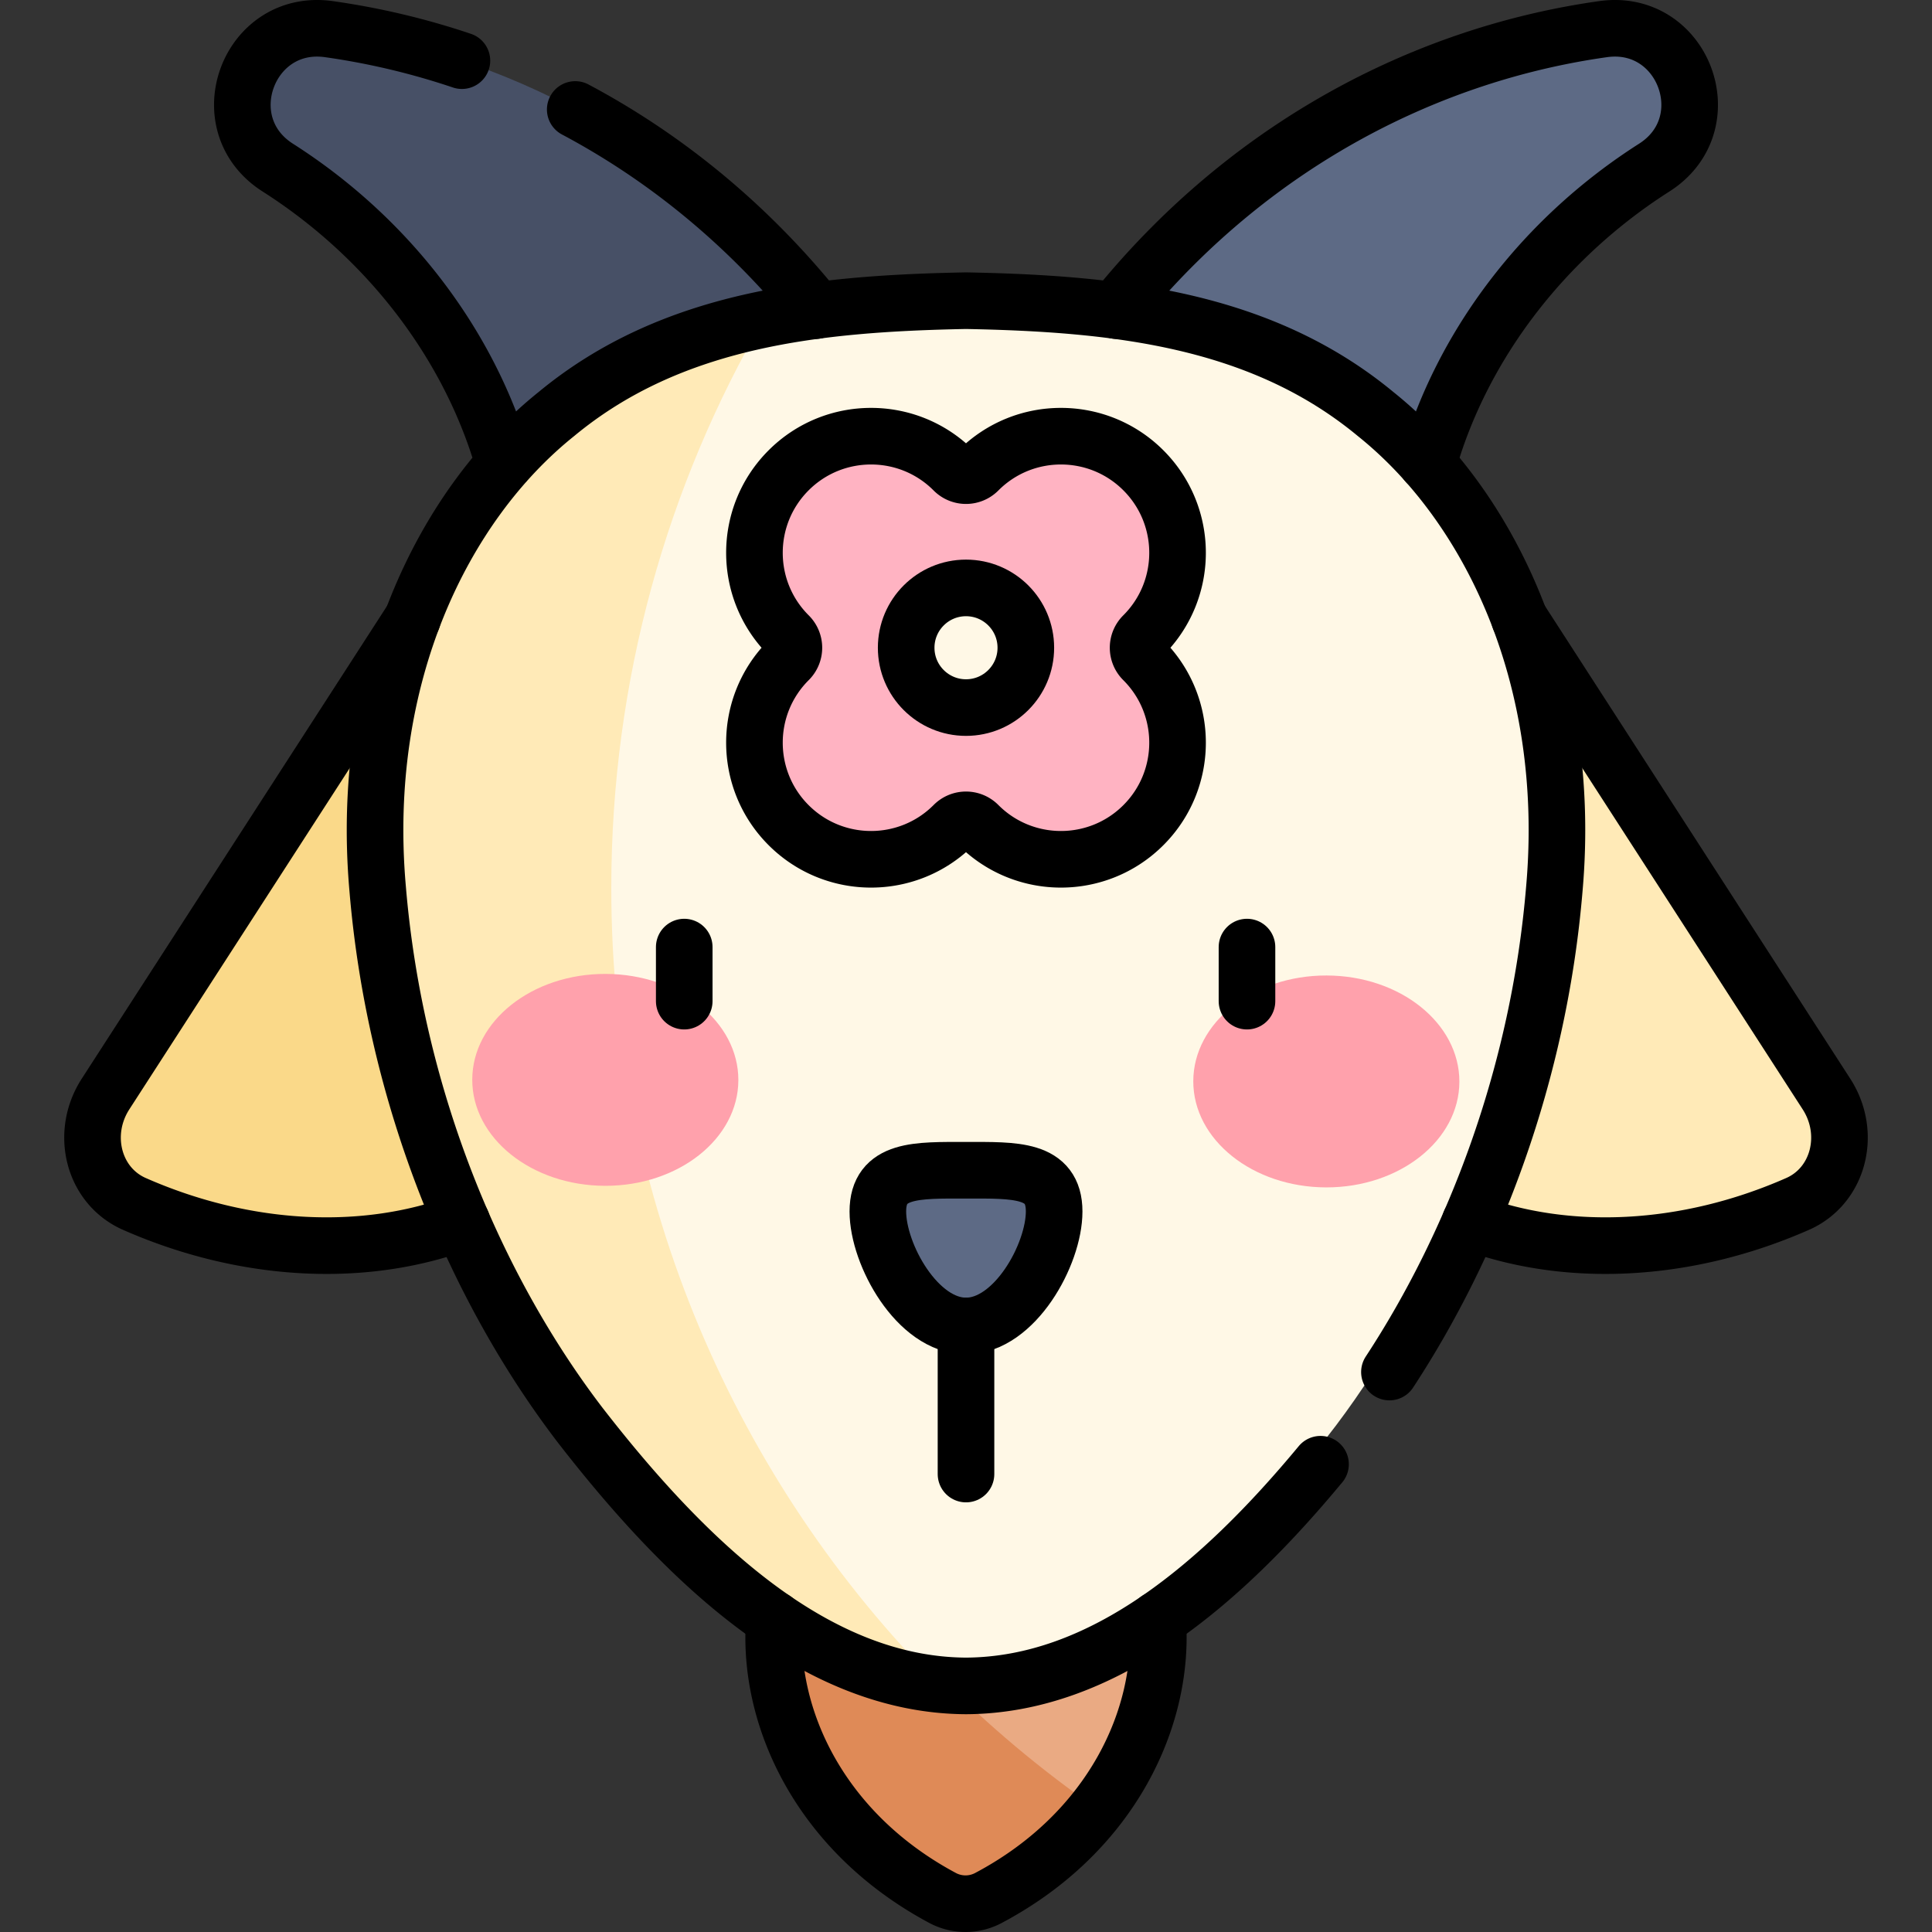 <svg xmlns="http://www.w3.org/2000/svg" xmlns:xlink="http://www.w3.org/1999/xlink" viewBox="0 0 512.002 512.002" width="512" height="512" xmlns:v="https://vecta.io/nano"><rect x="0" y="0" width="512.002" height="512.002" fill="#333333" stroke="none"/><style><![CDATA[.B{stroke-linejoin:round}.C{stroke-miterlimit:10}.D{stroke-linecap:round}]]></style><path d="M73.594 44.402c29.082 18.546 49.443 45.734 58.694 74.447 3.657 11.351 16.211 17.149 27.118 12.327l47.298-20.91c12.144-5.369 15.801-20.895 7.28-31.079-34.895-41.703-80.85-64.983-126.813-71.458-21.39-3.013-31.791 25.058-13.577 36.673z" fill="#475066"/><path d="M438.408 44.402c-29.082 18.546-49.443 45.734-58.694 74.447-3.657 11.351-16.211 17.149-27.118 12.327l-47.298-20.91c-12.144-5.369-15.801-20.895-7.28-31.079 34.894-41.704 80.849-64.983 126.812-71.458 21.391-3.013 31.792 25.058 13.578 36.673z" fill="#5d6a85"/><path d="M116.286 153.184c52.895 34.164 73.322 96.621 45.626 139.503-24.352 37.703-77.797 47.72-126.303 26.369-10.854-4.778-14.421-18.632-7.638-29.134l88.315-136.738z" fill="#fad989"/><path d="M215.612 401.234c-20.532 25.578-12.258 76.922 34.214 101.759 3.752 2.005 8.287 2.015 12.048.026 46.58-24.632 55.079-75.94 34.659-101.608l-80.921-.177z" fill="#eaaa83"/><path d="M214.587 402.61c-19.187 25.998-10.425 75.979 35.238 100.383 3.752 2.005 8.287 2.015 12.048.026 12.118-6.408 21.635-14.629 28.76-23.727-29.777-20.709-55.583-46.721-76.046-76.682z" fill="#df8a57"/><path d="M395.716 153.184c-52.895 34.164-73.322 96.621-45.626 139.503 24.352 37.703 77.797 47.72 126.303 26.369 10.854-4.778 14.421-18.632 7.638-29.134l-88.315-136.738z" fill="#ffeab7"/><path d="M406.94 235.446c-4.565 55.805-25.76 106.327-52.888 142.325-27.573 36.098-61.08 68.812-100.549 69.015-39.47-.204-72.976-32.917-100.549-69.015-27.128-35.998-48.323-86.521-52.888-142.325-4.824-56.012 16.961-101.585 46.623-125.726 30.139-25.356 68.155-29.279 106.814-30.035 38.66.754 76.675 4.679 106.814 30.036 29.662 24.141 51.448 69.714 46.623 125.725z" fill="#fff8e6"/><path d="M161.999 235.341c0-55.175 14.825-106.824 40.622-151.091-20.234 4.006-39.286 11.465-55.934 25.469-29.662 24.142-51.448 69.715-46.623 125.726 4.565 55.804 25.76 106.327 52.888 142.326 26.488 34.677 58.453 66.212 95.918 68.824-53.627-53.837-86.871-128.596-86.871-211.254z" fill="#ffeab7"/><use xlink:href="#B" fill="#5d6a85"/><g fill="#ffa1ac"><ellipse transform="matrix(.002 -1 1 .002 -126.138 446.047)" cx="160.443" cy="286.231" rx="28.078" ry="35.259"/><ellipse transform="matrix(.002 -1 1 .002 64.141 637.579)" cx="351.558" cy="286.649" rx="28.078" ry="35.259"/></g><use xlink:href="#C" fill="#ffb3c2"/><circle cx="256.001" cy="171.66" r="15.856" fill="#fff8e6"/><g fill="none" stroke="#000" stroke-width="15" class="B"><g class="C D"><path d="M349.951 388.039c-26.379 31.807-57.688 58.563-93.95 58.747-40.109-.204-74.159-32.917-102.179-69.015-27.568-35.998-49.107-86.521-53.746-142.325-4.903-56.012 17.236-101.585 47.379-125.726 30.628-25.356 69.26-29.279 108.546-30.035 39.286.754 77.918 4.679 108.546 30.036 30.143 24.142 52.282 69.715 47.379 125.726-4.059 48.829-21.057 93.614-43.712 128.163M122.412 16.075a196.68 196.68 0 0 0-35.241-8.351c-21.39-3.01-31.79 25.06-13.58 36.68 29.08 18.54 49.45 45.73 58.7 74.44a20.02 20.02 0 0 0 1.65 3.78"/><path d="M216.141 82.324c-.61-1.09-1.32-2.14-2.16-3.14-18.058-21.583-39.082-38.232-61.537-50.17m225.617 93.61a20.02 20.02 0 0 0 1.65-3.78c9.25-28.71 29.62-55.9 58.7-74.44 18.21-11.62 7.81-39.69-13.58-36.68-45.96 6.48-91.92 29.76-126.81 71.46-.83 1-1.55 2.05-2.15 3.13m-173.46 241.55c-25.58 9.58-57.12 8.26-86.8-4.81-10.86-4.78-14.42-18.63-7.64-29.13l81.34-125.95m293.38 0l81.34 125.95c6.78 10.5 3.22 24.35-7.64 29.13-29.68 13.07-61.22 14.39-86.8 4.81"/></g><use xlink:href="#B" class="C"/><path d="M256.001 351.4v39.242m-74.67-139.654v14.329m149.134-14.329v14.329" class="D C"/><use xlink:href="#C" class="C"/><circle cx="256.001" cy="171.66" r="15.856"/><path d="M306.791 429.194c1.94 25.6-11.96 56.39-44.92 73.83a12.91 12.91 0 0 1-12.05-.03c-32.79-17.53-46.56-48.25-44.61-73.8" class="C D"/></g><defs ><path id="B" d="M279.361 321.054c0 11.397-10.459 30.346-23.36 30.346s-23.36-18.949-23.36-30.346 10.459-10.926 23.36-10.926 23.36-.471 23.36 10.926z"/><path id="C" d="M259.31 124.647l-.037.037a4.6 4.6 0 0 1-6.545 0l-.037-.037c-12.068-12.068-31.635-12.068-43.703 0s-12.068 31.635 0 43.703l.037.037a4.6 4.6 0 0 1 0 6.545l-.037.037c-12.068 12.068-12.068 31.635 0 43.703s31.635 12.068 43.703 0l.037-.037a4.6 4.6 0 0 1 6.545 0l.037.037c12.068 12.068 31.635 12.068 43.703 0s12.068-31.635 0-43.703l-.037-.037a4.6 4.6 0 0 1 0-6.545l.037-.037c12.068-12.068 12.068-31.635 0-43.703s-31.634-12.068-43.703 0z"/></defs></svg>